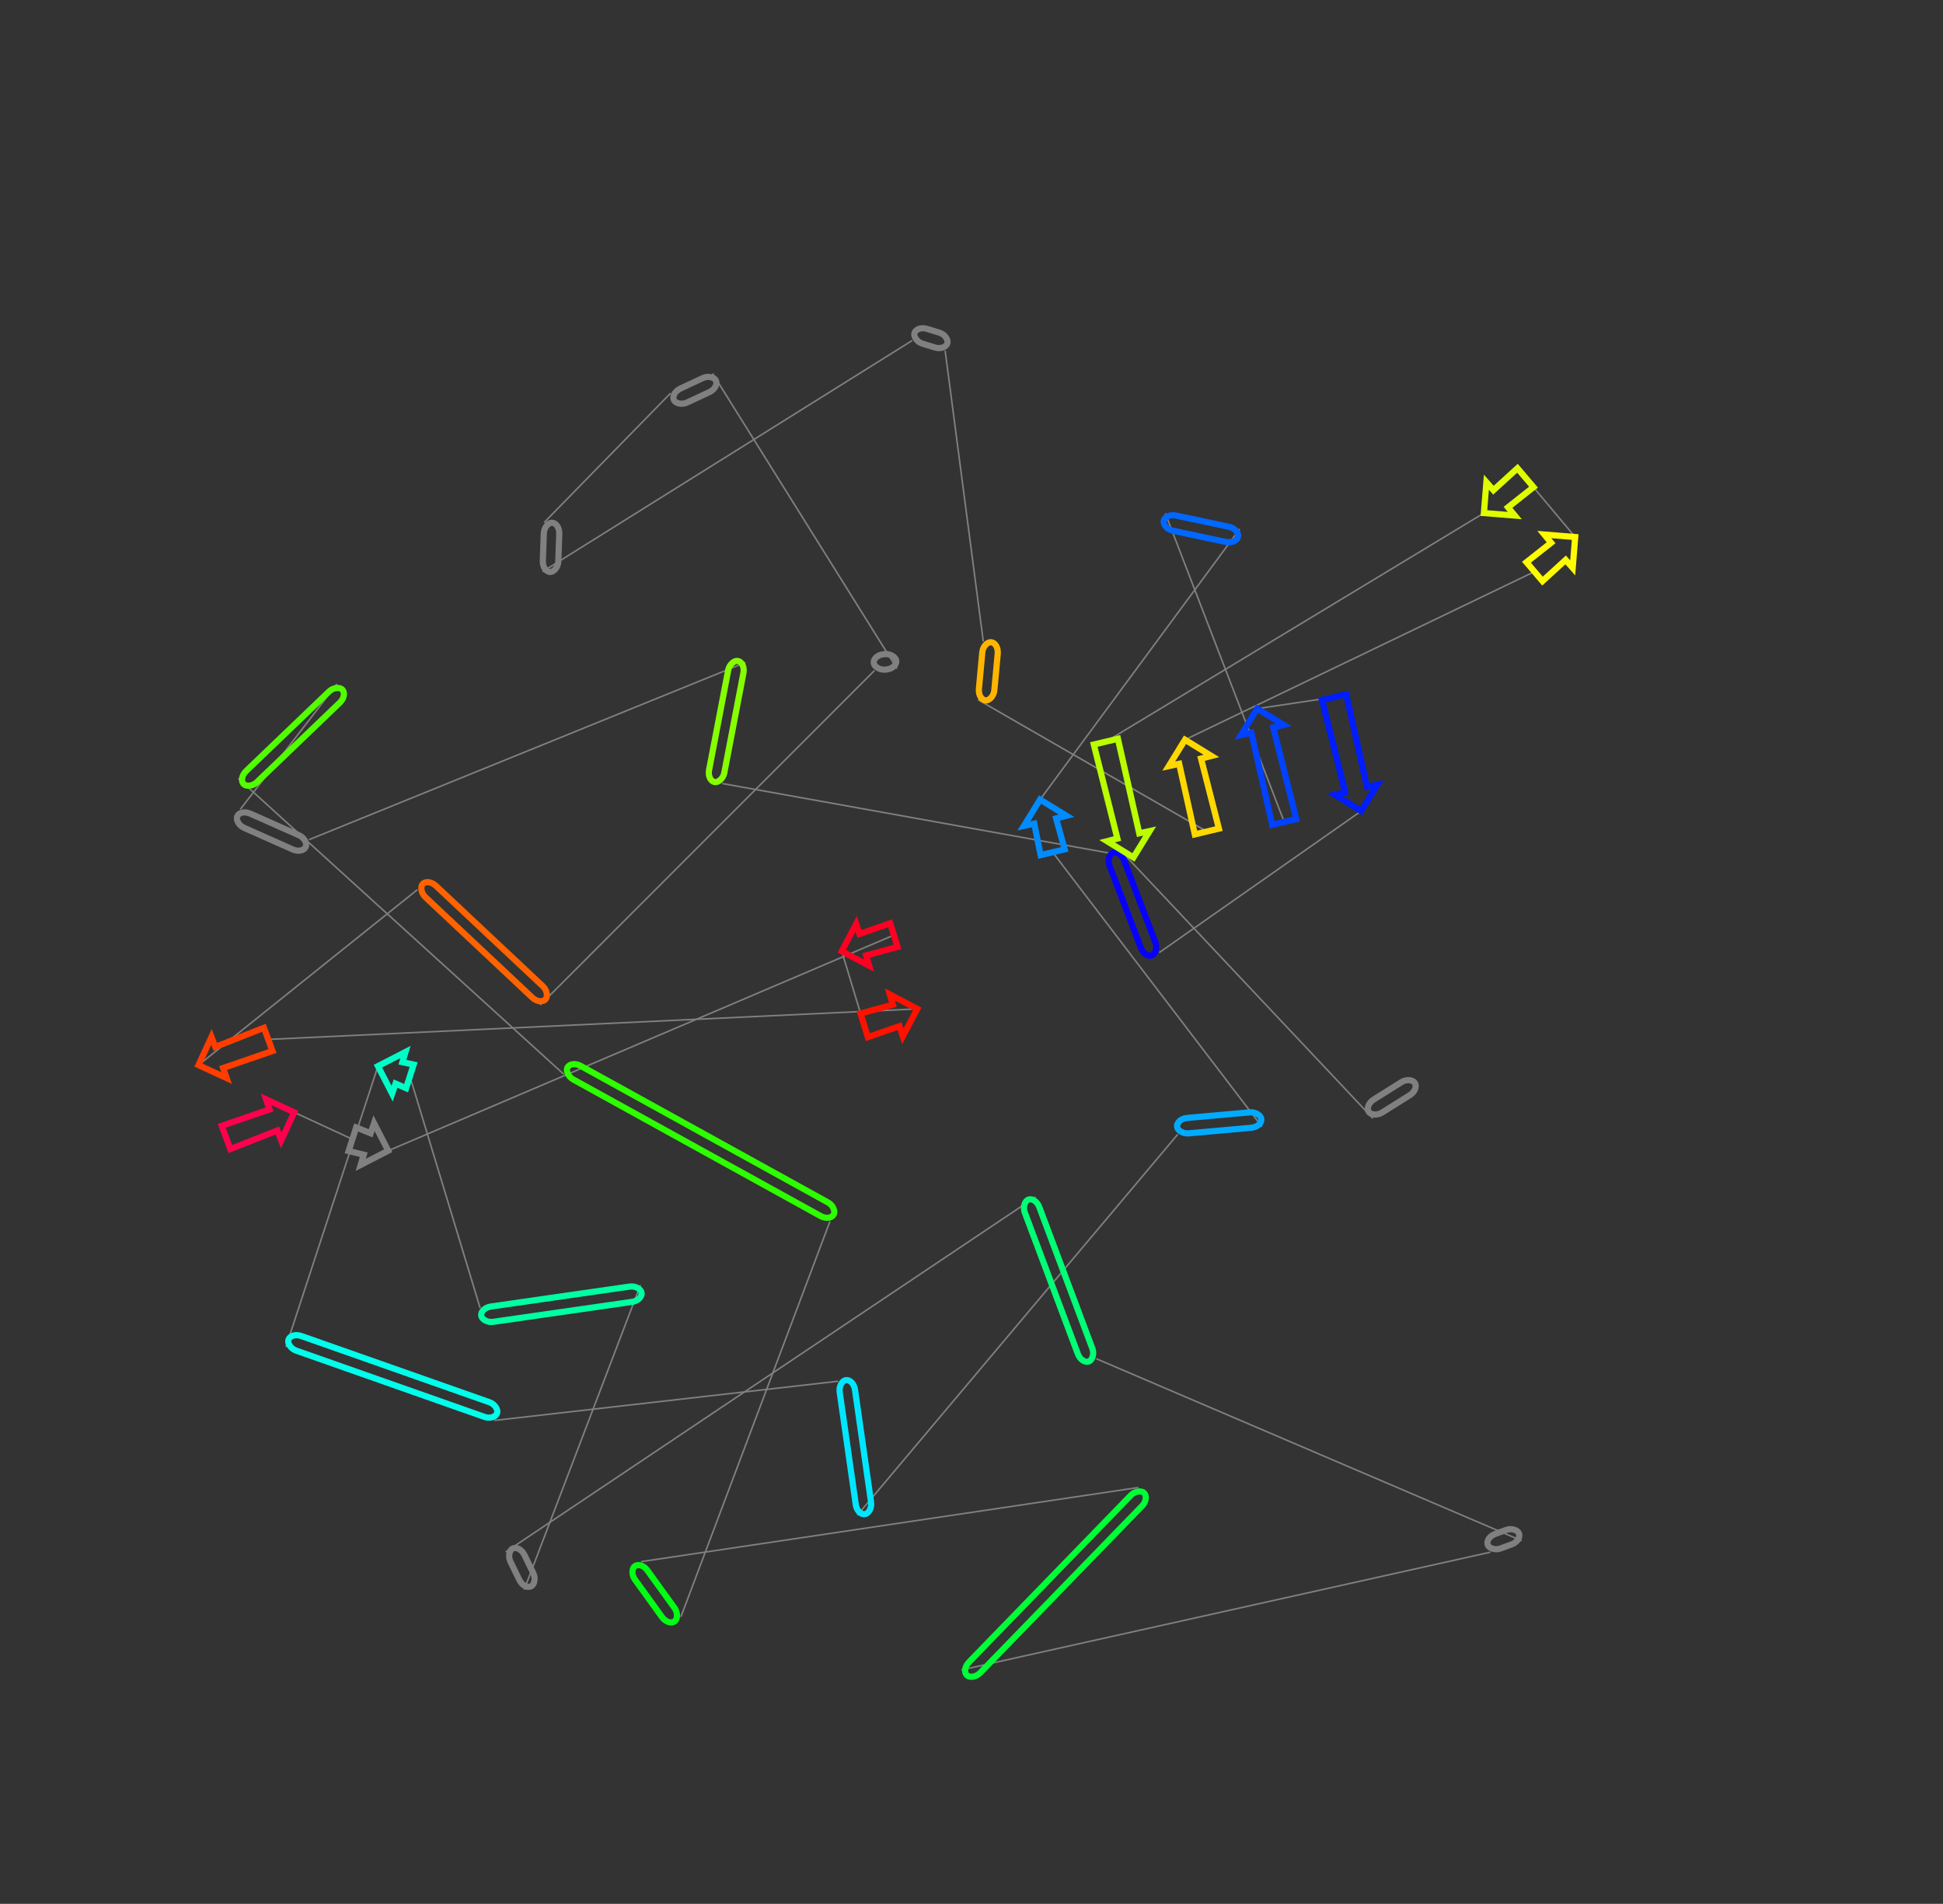 <?xml version="1.0" encoding="utf-8" ?>
<svg baseProfile="full" height="1229.868" version="1.1" width="1255.082" xmlns="http://www.w3.org/2000/svg" xmlns:ev="http://www.w3.org/2001/xml-events" xmlns:xlink="http://www.w3.org/1999/xlink"><rect width="100%" height="100%" fill="#333333" stroke="none"/><defs /><line style="stroke: grey; opacity: 2.0" x1="886.8" x2="723.554" y1="722.442" y2="549.089" /><line style="stroke: grey; opacity: 2.0" x1="748.824" x2="879.276" y1="615.362" y2="523.921" /><line style="stroke: grey; opacity: 2.0" x1="861.745" x2="812.095" y1="450.366" y2="457.787" /><line style="stroke: grey; opacity: 2.0" x1="829.534" x2="752.727" y1="530.958" y2="331.601" /><line style="stroke: grey; opacity: 2.0" x1="800.773" x2="671.845" y1="341.747" y2="516.515" /><line style="stroke: grey; opacity: 2.0" x1="679.954" x2="815.203" y1="550.537" y2="727.915" /><line style="stroke: grey; opacity: 2.0" x1="760.771" x2="553.763" y1="732.773" y2="978.851" /><line style="stroke: grey; opacity: 2.0" x1="541.393" x2="319.433" y1="892.269" y2="917.591" /><line style="stroke: grey; opacity: 2.0" x1="184.68" x2="244.141" y1="870.159" y2="688.739" /><line style="stroke: grey; opacity: 2.0" x1="264.761" x2="310.155" y1="695.344" y2="845.022" /><line style="stroke: grey; opacity: 2.0" x1="413.703" x2="338.581" y1="830.13" y2="1026.944" /><line style="stroke: grey; opacity: 2.0" x1="326.654" x2="668.87" y1="1002.546" y2="773.211" /><line style="stroke: grey; opacity: 2.0" x1="708.079" x2="982.911" y1="877.706" y2="995.321" /><line style="stroke: grey; opacity: 2.0" x1="962.728" x2="621.013" y1="1002.701" y2="1078.79" /><line style="stroke: grey; opacity: 2.0" x1="735.367" x2="414.11" y1="960.917" y2="1008.812" /><line style="stroke: grey; opacity: 2.0" x1="439.84" x2="536.146" y1="1044.454" y2="788.927" /><line style="stroke: grey; opacity: 2.0" x1="364.157" x2="153.951" y1="693.948" y2="502.918" /><line style="stroke: grey; opacity: 2.0" x1="217.631" x2="155.279" y1="441.852" y2="522.766" /><line style="stroke: grey; opacity: 2.0" x1="199.569" x2="481.527" y1="542.452" y2="427.923" /><line style="stroke: grey; opacity: 2.0" x1="466.538" x2="732.154" y1="506.148" y2="553.889" /><line style="stroke: grey; opacity: 2.0" x1="714.332" x2="958.53" y1="479.112" y2="331.432" /><line style="stroke: grey; opacity: 2.0" x1="985.389" x2="1017.495" y1="308.6" y2="346.93" /><line style="stroke: grey; opacity: 2.0" x1="991.189" x2="765.45" y1="369.291" y2="477.867" /><line style="stroke: grey; opacity: 2.0" x1="779.578" x2="631.685" y1="537.147" y2="451.988" /><line style="stroke: grey; opacity: 2.0" x1="635.165" x2="610.508" y1="414.396" y2="226.496" /><line style="stroke: grey; opacity: 2.0" x1="589.225" x2="350.39" y1="219.975" y2="369.324" /><line style="stroke: grey; opacity: 2.0" x1="351.521" x2="433.206" y1="337.499" y2="253.948" /><line style="stroke: grey; opacity: 2.0" x1="460.309" x2="579.393" y1="241.283" y2="431.898" /><line style="stroke: grey; opacity: 2.0" x1="564.84" x2="348.947" y1="433.187" y2="649.223" /><line style="stroke: grey; opacity: 2.0" x1="269.622" x2="128.22" y1="574.716" y2="688.05" /><line style="stroke: grey; opacity: 2.0" x1="173.259" x2="592.499" y1="671.459" y2="651.734" /><line style="stroke: grey; opacity: 2.0" x1="558.219" x2="543.722" y1="662.355" y2="614.502" /><line style="stroke: grey; opacity: 2.0" x1="577.401" x2="250.767" y1="604.067" y2="743.364" /><line style="stroke: grey; opacity: 2.0" x1="227.629" x2="190.036" y1="735.952" y2="718.566" /><rect height="10" rx="7" ry="45" style="stroke: grey; stroke-width:4; stroke-linecap:round; fill-opacity:0; opacity:2.0" transform="rotate(-32.085 881.488 713.969)" width="35.116" x="881.488" y="713.969" /><rect height="10" rx="7" ry="45" style="stroke: #0700ff; stroke-width:4; stroke-linecap:round; fill-opacity:0; opacity:2.0" transform="rotate(-110.872 739.48 618.925)" width="70.928" x="739.48" y="618.925" /><polygon points="868.905,511.737 853.963,452.221 869.527,448.511 883.037,508.369 889.754,506.885 879.276,523.921 862.24,513.442" style="stroke: #001cff; stroke-width:4; stroke-linecap:round; fill-opacity:0; opacity:2.0" /><polygon points="822.466,469.97 837.316,529.104 821.752,532.813 808.334,473.338 801.617,474.822 812.095,457.787 829.13,468.265" style="stroke: #0042ff; stroke-width:4; stroke-linecap:round; fill-opacity:0; opacity:2.0" /><rect height="10" rx="7" ry="45" style="stroke: #0067ff; stroke-width:4; stroke-linecap:round; fill-opacity:0; opacity:2.0" transform="rotate(-168.076 798.707 351.531)" width="49.106" x="798.707" y="351.531" /><polygon points="682.216,528.698 687.736,548.683 672.172,552.392 668.084,532.066 661.367,533.55 671.845,516.515 688.881,526.993" style="stroke: #008bff; stroke-width:4; stroke-linecap:round; fill-opacity:0; opacity:2.0" /><rect height="10" rx="7" ry="45" style="stroke: #00abff; stroke-width:4; stroke-linecap:round; fill-opacity:0; opacity:2.0" transform="rotate(-5.1 759.883 722.812)" width="54.648" x="759.883" y="722.812" /><rect height="10" rx="7" ry="45" style="stroke: #00e6ff; stroke-width:4; stroke-linecap:round; fill-opacity:0; opacity:2.0" transform="rotate(81.869 551.293 890.855)" width="87.461" x="551.293" y="890.855" /><rect height="10" rx="7" ry="45" style="stroke: #00ffeb; stroke-width:4; stroke-linecap:round; fill-opacity:0; opacity:2.0" transform="rotate(19.391 188 860.727)" width="142.858" x="188" y="860.727" /><polygon points="259.934,686.171 267.202,687.726 262.32,702.963 255.502,700.006 253.295,706.521 244.141,688.739 261.924,679.585" style="stroke: #00ffc8; stroke-width:4; stroke-linecap:round; fill-opacity:0; opacity:2.0" /><rect height="10" rx="7" ry="45" style="stroke: #00ffa2; stroke-width:4; stroke-linecap:round; fill-opacity:0; opacity:2.0" transform="rotate(-188.184 415.126 840.029)" width="104.613" x="415.126" y="840.029" /><rect height="10" rx="7" ry="45" style="stroke: grey; stroke-width:4; stroke-linecap:round; fill-opacity:0; opacity:2.0" transform="rotate(63.947 335.638 998.155)" width="27.157" x="335.638" y="998.155" /><rect height="10" rx="7" ry="45" style="stroke: #00ff74; stroke-width:4; stroke-linecap:round; fill-opacity:0; opacity:2.0" transform="rotate(-110.567 698.716 881.219)" width="111.609" x="698.716" y="881.219" /><rect height="10" rx="7" ry="45" style="stroke: grey; stroke-width:4; stroke-linecap:round; fill-opacity:0; opacity:2.0" transform="rotate(-20.083 959.294 993.309)" width="21.49" x="959.294" y="993.309" /><rect height="10" rx="7" ry="45" style="stroke: #00ff37; stroke-width:4; stroke-linecap:round; fill-opacity:0; opacity:2.0" transform="rotate(-225.868 742.545 967.88)" width="164.228" x="742.545" y="967.88" /><rect height="10" rx="7" ry="45" style="stroke: #00ff12; stroke-width:4; stroke-linecap:round; fill-opacity:0; opacity:2.0" transform="rotate(-125.826 431.732 1050.307)" width="43.958" x="431.732" y="1050.307" /><rect height="10" rx="7" ry="45" style="stroke: #2dff00; stroke-width:4; stroke-linecap:round; fill-opacity:0; opacity:2.0" transform="rotate(28.909 368.991 685.194)" width="196.472" x="368.991" y="685.194" /><rect height="10" rx="7" ry="45" style="stroke: #52ff00; stroke-width:4; stroke-linecap:round; fill-opacity:0; opacity:2.0" transform="rotate(-223.8 224.552 449.07)" width="88.228" x="224.552" y="449.07" /><rect height="10" rx="7" ry="45" style="stroke: grey; stroke-width:4; stroke-linecap:round; fill-opacity:0; opacity:2.0" transform="rotate(-156.037 195.508 551.59)" width="48.468" x="195.508" y="551.59" /><rect height="10" rx="7" ry="45" style="stroke: #86ff00; stroke-width:4; stroke-linecap:round; fill-opacity:0; opacity:2.0" transform="rotate(-79.153 456.716 504.266)" width="79.649" x="456.716" y="504.266" /><polygon points="721.783,541.705 706.55,480.966 722.114,477.257 735.915,538.337 742.632,536.853 732.154,553.889 715.119,543.411" style="stroke: #baff00; stroke-width:4; stroke-linecap:round; fill-opacity:0; opacity:2.0" /><polygon points="964.687,316.664 980.208,302.505 990.57,314.696 974.097,327.733 978.465,333.048 958.53,331.432 960.146,311.497" style="stroke: #dfff00; stroke-width:4; stroke-linecap:round; fill-opacity:0; opacity:2.0" /><polygon points="1011.337,361.698 996.371,375.387 986.008,363.196 1001.928,350.629 997.56,345.315 1017.495,346.93 1015.879,366.865" style="stroke: #fffb00; stroke-width:4; stroke-linecap:round; fill-opacity:0; opacity:2.0" /><polygon points="775.821,490.051 787.36,535.292 771.796,539.002 761.689,493.419 754.972,494.903 765.45,477.867 782.485,488.345" style="stroke: #ffd800; stroke-width:4; stroke-linecap:round; fill-opacity:0; opacity:2.0" /><rect height="10" rx="7" ry="45" style="stroke: #ffb500; stroke-width:4; stroke-linecap:round; fill-opacity:0; opacity:2.0" transform="rotate(-264.712 645.122 415.317)" width="37.753" x="645.122" y="415.317" /><rect height="10" rx="7" ry="45" style="stroke: grey; stroke-width:4; stroke-linecap:round; fill-opacity:0; opacity:2.0" transform="rotate(17.035 592.155 210.413)" width="22.26" x="592.155" y="210.413" /><rect height="10" rx="7" ry="45" style="stroke: grey; stroke-width:4; stroke-linecap:round; fill-opacity:0; opacity:2.0" transform="rotate(-267.965 361.514 337.854)" width="31.846" x="361.514" y="337.854" /><rect height="10" rx="7" ry="45" style="stroke: grey; stroke-width:4; stroke-linecap:round; fill-opacity:0; opacity:2.0" transform="rotate(-205.045 464.543 250.343)" width="29.916" x="464.543" y="250.343" /><rect height="10" rx="7" ry="45" style="stroke: grey; stroke-width:4; stroke-linecap:round; fill-opacity:0; opacity:2.0" transform="rotate(-5.064 563.957 423.226)" width="14.61" x="563.957" y="423.226" /><rect height="10" rx="7" ry="45" style="stroke: #ff6200; stroke-width:4; stroke-linecap:round; fill-opacity:0; opacity:2.0" transform="rotate(43.206 276.468 567.427)" width="108.829" x="276.468" y="567.427" /><polygon points="139.087,676.306 170.494,663.952 176.024,678.966 144.108,689.938 146.379,696.432 128.22,688.05 136.602,669.891" style="stroke: #ff3d00; stroke-width:4; stroke-linecap:round; fill-opacity:0; opacity:2.0" /><polygon points="581.031,662.892 560.586,669.997 555.851,654.713 576.731,649.015 574.805,642.411 592.499,651.734 583.175,669.428" style="stroke: #ff1100; stroke-width:4; stroke-linecap:round; fill-opacity:0; opacity:2.0" /><polygon points="555.189,603.344 575.034,596.425 579.769,611.709 559.489,617.221 561.416,623.825 543.722,614.502 553.045,596.808" style="stroke: #ff0022; stroke-width:4; stroke-linecap:round; fill-opacity:0; opacity:2.0" /><polygon points="234.974,745.932 225.188,743.57 230.07,728.333 239.406,732.097 241.613,725.581 250.767,743.364 232.984,752.517" style="stroke: grey; stroke-width:4; stroke-linecap:round; fill-opacity:0; opacity:2.0" /><polygon points="179.17,730.31 148.776,742.29 143.245,727.276 174.148,716.677 171.877,710.184 190.036,718.566 181.654,736.725" style="stroke: #ff004d; stroke-width:4; stroke-linecap:round; fill-opacity:0; opacity:2.0" /></svg>